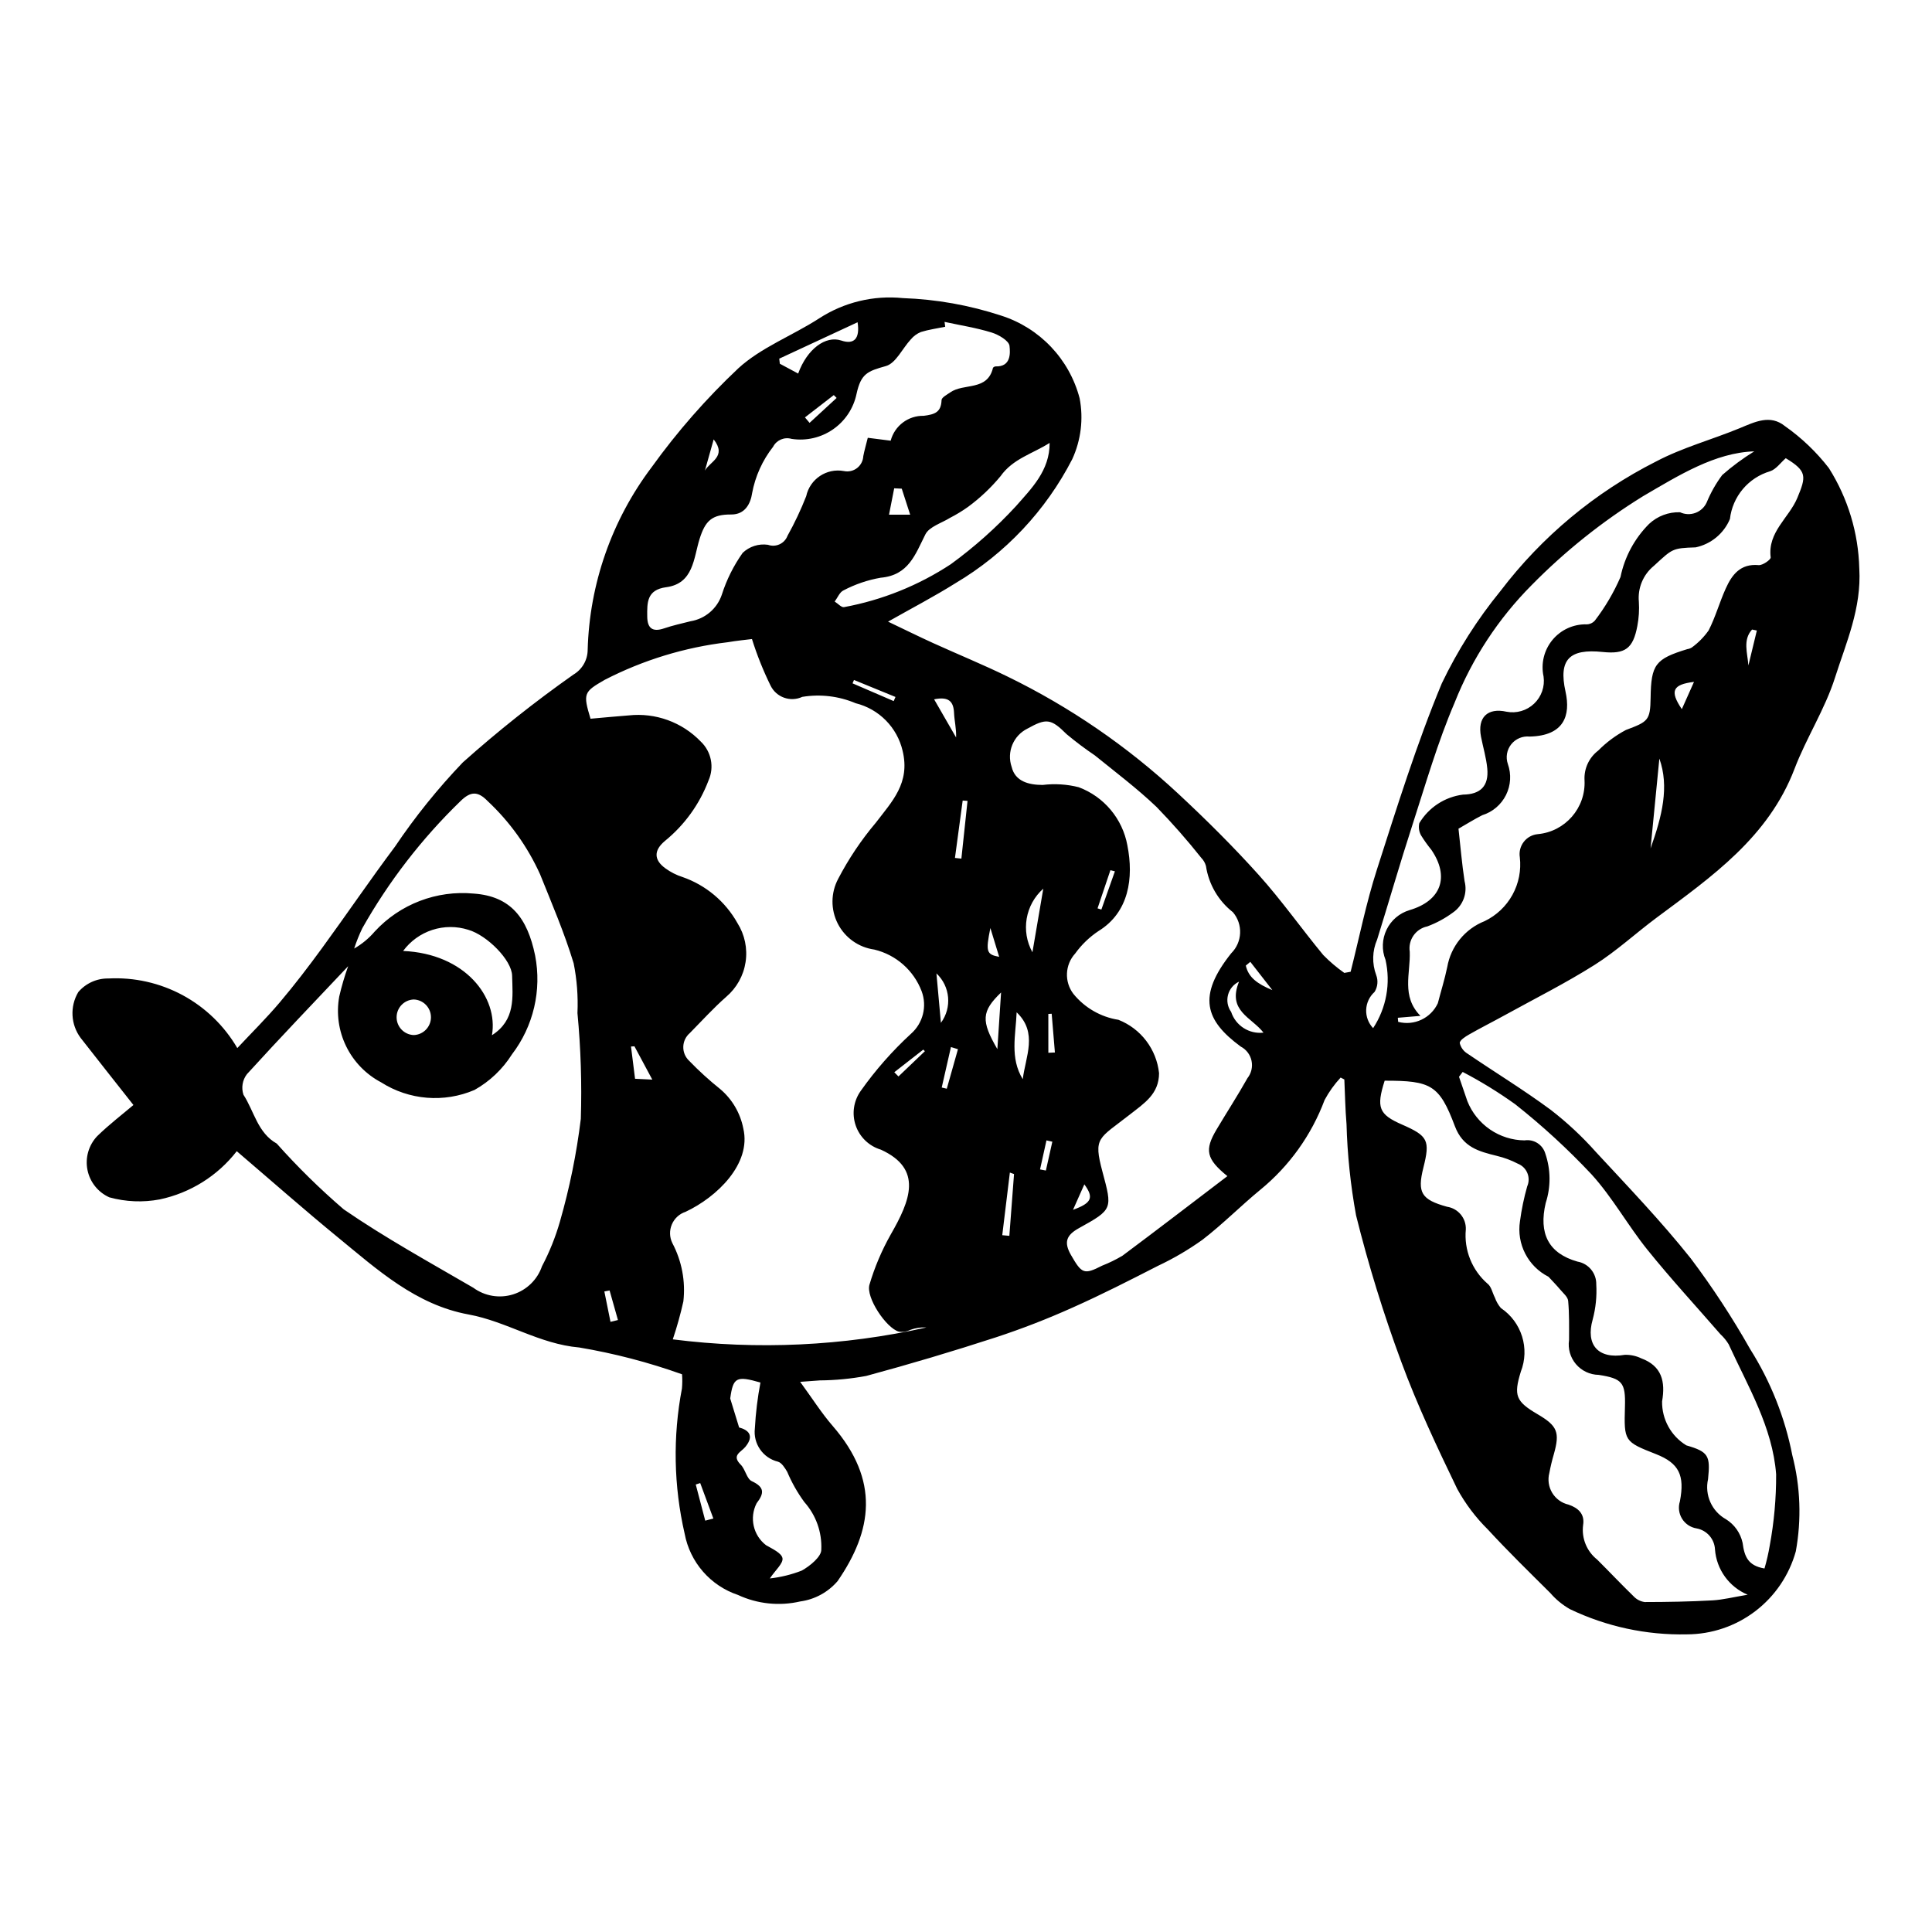 <?xml version="1.0" encoding="UTF-8"?>
<!-- Uploaded to: ICON Repo, www.svgrepo.com, Generator: ICON Repo Mixer Tools -->
<svg fill="#000000" width="800px" height="800px" version="1.1" viewBox="144 144 512 512" xmlns="http://www.w3.org/2000/svg">
 <path d="m533.29 418.17c3.113-1.777 6.32-3.387 9.457-5.117 7.988-4.402 16.172-8.504 23.871-13.367 5.793-3.66 10.898-8.402 16.422-12.508 14.629-10.879 29.609-21.301 36.531-39.441 3.137-8.223 8.07-15.809 10.723-24.152 2.973-9.344 7.047-18.352 6.438-28.918h-0.004c-0.23-9.441-3.019-18.641-8.062-26.625-3.309-4.273-7.242-8.027-11.66-11.133-3.902-3.148-7.957-1.09-11.965 0.566-7.363 3.039-15.191 5.137-22.188 8.836h-0.004c-16.148 8.164-30.23 19.887-41.188 34.285-6.148 7.523-11.379 15.754-15.574 24.516-6.676 16.062-11.871 32.766-17.199 49.355-2.844 8.852-4.672 18.027-6.957 27.059l-1.672 0.305h-0.004c-2-1.406-3.867-2.992-5.578-4.738-5.793-7.016-11.051-14.5-17.125-21.254-6.754-7.512-13.957-14.664-21.359-21.547-13.449-12.512-28.68-22.957-45.195-31-6.488-3.172-13.191-5.906-19.77-8.898-3.781-1.723-7.508-3.566-11.883-5.652 6.281-3.562 12.234-6.656 17.898-10.211 13.191-7.824 23.906-19.211 30.918-32.852 2.316-5.047 3-10.691 1.949-16.141-2.727-10.383-10.578-18.645-20.805-21.902-8.41-2.762-17.168-4.324-26.016-4.633-7.797-0.793-15.625 1.102-22.199 5.367-7.07 4.578-15.371 7.68-21.453 13.258h0.004c-8.473 7.984-16.164 16.758-22.961 26.207-10.543 13.977-16.465 30.887-16.941 48.387-0.02 2.699-1.457 5.188-3.785 6.559-10.207 7.188-19.988 14.953-29.301 23.262-6.621 6.918-12.637 14.391-17.984 22.328-6.609 8.828-12.809 17.961-19.312 26.867-3.59 4.914-7.293 9.766-11.223 14.41-3.539 4.188-7.457 8.055-11.242 12.102h-0.004c-3.449-5.914-8.465-10.766-14.488-14.02-6.027-3.25-12.832-4.781-19.672-4.422-3.062-0.051-5.988 1.27-7.981 3.602-2.266 3.805-2.019 8.602 0.625 12.152 4.652 5.965 9.355 11.891 13.988 17.777-2.719 2.316-6.359 5.09-9.609 8.258-2.254 2.387-3.215 5.719-2.574 8.938s2.801 5.93 5.797 7.273c4.352 1.199 8.918 1.391 13.355 0.551 8.102-1.711 15.336-6.238 20.414-12.777 9.062 7.742 17.812 15.465 26.832 22.855 10.465 8.574 20.656 17.859 34.605 20.414 10.094 1.848 18.727 7.836 29.34 8.75h0.004c9.266 1.562 18.375 3.938 27.223 7.102 0.098 1.254 0.086 2.516-0.027 3.769-2.438 12.734-2.191 25.836 0.719 38.473 0.695 3.719 2.371 7.184 4.852 10.035 2.484 2.856 5.684 4.992 9.27 6.195 5.16 2.398 10.977 3.008 16.52 1.723 3.852-0.523 7.375-2.449 9.902-5.402 9.176-13.344 11.254-26.613-1.336-41.133-2.938-3.391-5.356-7.231-8.594-11.66 2.512-0.184 3.867-0.266 5.223-0.383 4.117-0.031 8.223-0.43 12.273-1.18 11.543-3.117 23.008-6.531 34.391-10.238 6.906-2.273 13.688-4.906 20.316-7.887 7.656-3.406 15.137-7.223 22.602-11.047 4.133-1.945 8.082-4.258 11.801-6.914 5.344-4.109 10.113-8.953 15.324-13.242v0.004c7.688-6.289 13.566-14.5 17.047-23.801 1.156-2.156 2.586-4.156 4.25-5.949l0.984 0.504c0.184 3.914 0.238 7.836 0.57 11.738l0.004-0.004c0.219 8.152 1.066 16.273 2.535 24.293 3.269 13.129 7.266 26.07 11.965 38.758 4.234 11.496 9.5 22.645 14.828 33.695 2.172 3.965 4.906 7.594 8.121 10.77 5.328 5.785 10.969 11.285 16.551 16.836 1.473 1.711 3.231 3.156 5.191 4.277 9.66 4.633 20.281 6.922 30.992 6.688 6.559-0.012 12.93-2.164 18.145-6.137 5.215-3.973 8.988-9.547 10.742-15.863 1.543-8.465 1.227-17.164-0.934-25.496-1.953-9.98-5.742-19.512-11.176-28.113-4.715-8.344-9.973-16.371-15.734-24.027-7.836-9.844-16.59-18.969-25.152-28.215-3.629-4.078-7.629-7.809-11.945-11.145-7.125-5.269-14.723-9.902-22.059-14.898-1.039-0.621-1.781-1.633-2.059-2.809-0.012-0.746 1.461-1.688 2.441-2.246zm-151.98-89.469-0.469 1.098c-3.637-1.57-7.273-3.141-10.91-4.707l0.383-0.891c3.664 1.5 7.328 3 10.996 4.5zm31.93-50.566v0.004c-5.234 5.676-11.012 10.828-17.254 15.375-8.578 5.644-18.199 9.512-28.293 11.379-0.656 0.172-1.652-0.957-2.492-1.477 0.77-1.016 1.328-2.519 2.348-2.961v-0.004c3.086-1.621 6.406-2.75 9.84-3.348 7.394-0.648 9.156-6.133 11.84-11.473 1.035-2.059 4.309-3.004 6.582-4.422h0.004c1.648-0.848 3.234-1.816 4.742-2.891 3.184-2.344 6.07-5.07 8.594-8.117 3.289-4.652 8.453-5.922 13.012-8.824 0.043 7.363-4.871 12.129-8.922 16.762zm-33.641 2.258c0.461-2.348 0.914-4.664 1.371-6.984l2.004 0.094c0.711 2.199 1.426 4.402 2.231 6.891zm-8.328-50.992c0.68 4.438-0.996 5.965-4.328 4.844-4.117-1.383-9.047 2.211-11.422 8.754l-4.859-2.609-0.152-1.34c6.848-3.188 13.703-6.371 20.762-9.648zm-5.555 20.059c-2.391 2.199-4.777 4.398-7.168 6.602l-1.227-1.445c2.547-1.973 5.098-3.945 7.644-5.914zm-32.582 10.984c3.566 4.547-1.027 5.883-2.324 8.273 0.719-2.574 1.441-5.144 2.324-8.277zm-12.59 39.176c7.262-0.973 7.258-7.695 8.844-12.762 1.516-4.852 3.269-6.543 8.406-6.512 3.621 0.023 5.106-2.836 5.523-5.625l-0.004-0.004c0.836-4.496 2.746-8.723 5.566-12.32 0.926-1.781 2.984-2.656 4.91-2.086 3.856 0.594 7.789-0.316 10.988-2.539 3.203-2.223 5.43-5.59 6.219-9.41 1.184-5.391 2.934-5.992 7.773-7.352 2.648-0.746 4.371-4.66 6.602-7.066v0.004c0.723-0.871 1.648-1.547 2.695-1.969 2.082-0.645 4.273-0.941 6.422-1.383l-0.172-1.293c4.168 0.902 8.41 1.562 12.469 2.816 1.863 0.574 4.59 2.172 4.746 3.551 0.227 1.977 0.371 5.566-3.672 5.43-0.242-0.008-0.668 0.223-0.715 0.414-1.488 6.18-7.754 3.957-11.312 6.469-0.859 0.605-2.285 1.332-2.309 2.043-0.117 3.266-1.828 3.793-4.723 4.168h-0.004c-4.094-0.094-7.715 2.637-8.758 6.594-2.184-0.277-4.094-0.52-6.066-0.77-0.465 1.875-0.902 3.352-1.191 4.859v0.004c-0.062 1.242-0.668 2.398-1.652 3.16-0.988 0.762-2.262 1.051-3.481 0.793-4.59-0.848-9.02 2.109-10 6.672-1.414 3.602-3.066 7.102-4.949 10.48-0.785 2.078-3.098 3.141-5.191 2.387-2.441-0.352-4.906 0.438-6.691 2.137-2.398 3.387-4.262 7.117-5.523 11.07-1.242 3.703-4.426 6.418-8.281 7.051-2.356 0.594-4.742 1.117-7.039 1.898-3.039 1.035-4.414-0.035-4.449-3.109-0.039-3.68-0.164-7.109 5.016-7.805zm-22.621 140.89c-1.121 9.207-2.973 18.312-5.535 27.227-1.172 4.094-2.762 8.059-4.75 11.828-1.219 3.562-4.066 6.332-7.66 7.461-3.594 1.125-7.512 0.469-10.547-1.762-11.562-6.731-23.332-13.203-34.336-20.77-6.297-5.406-12.227-11.23-17.75-17.43-5.078-2.852-5.992-8.59-8.832-12.957h0.004c-0.609-1.852-0.266-3.887 0.918-5.434 8.84-9.723 17.945-19.207 26.84-28.629h-0.004c-0.949 2.629-1.738 5.316-2.367 8.039-0.805 4.481-0.164 9.098 1.832 13.188 1.996 4.09 5.242 7.438 9.266 9.559 7.41 4.727 16.68 5.481 24.754 2.016 4.035-2.269 7.441-5.504 9.914-9.418 5.707-7.461 7.941-17.008 6.144-26.227-2.047-9.934-6.469-15.695-16.238-16.391-9.848-0.938-19.57 2.785-26.273 10.059-1.539 1.805-3.383 3.328-5.441 4.504 0.598-1.84 1.32-3.641 2.16-5.387 7.016-12.426 15.785-23.773 26.035-33.699 2.688-2.633 4.602-2.637 7.176 0.004 5.867 5.488 10.59 12.082 13.895 19.406 3.129 7.789 6.457 15.535 8.887 23.547l0.004-0.004c0.871 4.356 1.215 8.801 1.016 13.238 0.887 9.316 1.184 18.676 0.891 28.031zm-47.09-44.496c1.938-2.621 4.641-4.574 7.742-5.578 3.098-1.008 6.434-1.016 9.539-0.027 4.953 1.441 11.5 8 11.602 12.145 0.141 5.691 0.953 11.766-5.344 15.793 1.75-10.027-7.07-21.605-23.539-22.332zm2.82 12.859h0.004c2.539 0.09 4.551 2.172 4.551 4.715 0 2.539-2.012 4.625-4.551 4.715-2.539-0.09-4.551-2.176-4.551-4.715 0-2.543 2.012-4.625 4.551-4.715zm52.137 85.43-1.629-8.051 1.387-0.266c0.738 2.613 1.477 5.223 2.215 7.836zm6.508-64.414c-0.375-2.992-0.727-5.769-1.074-8.551l0.91-0.055c1.441 2.684 2.879 5.371 4.734 8.828-2.109-0.102-3.266-0.156-4.57-0.223zm18.598 117.1c-0.836-3.191-1.676-6.383-2.512-9.578l1.18-0.383 3.484 9.395zm26.246-4.941h0.004c3.09 3.453 4.707 7.977 4.508 12.609 0.062 1.852-3.008 4.375-5.211 5.582-2.707 1.051-5.539 1.746-8.426 2.066 1.496-2.231 3.586-4.004 3.348-5.367-0.238-1.371-2.711-2.488-4.363-3.449-3.402-2.617-4.449-7.289-2.492-11.105 2.051-2.668 2.144-4.262-1.281-5.863-1.352-0.629-1.699-3.141-2.93-4.367-2.5-2.492 0.035-3.277 1.207-4.691 2.574-3.109 0.676-4.555-1.633-5.168l-2.359-7.676c0.77-5.633 1.633-6.066 8.012-4.231v0.004c-0.766 4.012-1.258 8.074-1.48 12.152-0.48 4.055 2.133 7.832 6.094 8.812 1.004 0.262 1.863 1.652 2.484 2.703 1.191 2.832 2.711 5.512 4.523 7.988zm-34.848-43.109 0.004 0.004c1.109-3.301 2.043-6.652 2.801-10.047 0.609-5.332-0.41-10.723-2.918-15.465-0.758-1.547-0.809-3.348-0.137-4.934 0.668-1.59 1.992-2.809 3.629-3.348 8.312-3.898 17.5-12.719 15.316-22.074-0.789-4.074-2.941-7.758-6.106-10.441-2.902-2.32-5.652-4.824-8.234-7.496-1.027-0.957-1.602-2.309-1.57-3.711 0.027-1.406 0.656-2.731 1.723-3.644 3.184-3.227 6.238-6.606 9.633-9.594 2.773-2.356 4.606-5.629 5.152-9.227 0.551-3.594-0.219-7.266-2.16-10.34-3.195-5.711-8.375-10.051-14.555-12.199-1.629-0.52-3.164-1.301-4.543-2.309-3.109-2.258-3.059-4.781-0.148-7.223h-0.004c5.215-4.231 9.215-9.773 11.59-16.055 1.566-3.519 0.746-7.648-2.047-10.305-4.953-5.152-12.012-7.715-19.113-6.938-3.262 0.242-6.516 0.566-10.113 0.879-2.023-6.731-1.809-7.094 3.758-10.305 10.184-5.246 21.223-8.621 32.594-9.969 2.488-0.426 5.004-0.66 6.43-0.844v-0.004c1.328 4.227 2.973 8.344 4.922 12.32 1.516 3.129 5.258 4.469 8.414 3.008 4.777-0.789 9.684-0.207 14.145 1.684 3.035 0.75 5.805 2.324 8 4.551 2.195 2.223 3.734 5.012 4.445 8.059 2.062 8.562-2.805 13.414-7.137 19.102v-0.004c-3.844 4.562-7.176 9.531-9.934 14.82-1.977 3.703-2.019 8.137-0.113 11.875 1.91 3.738 5.527 6.309 9.684 6.879 5.754 1.379 10.449 5.519 12.547 11.051 1.484 3.981 0.355 8.465-2.836 11.27-4.949 4.551-9.402 9.609-13.285 15.098-1.914 2.656-2.422 6.074-1.367 9.172 1.055 3.098 3.543 5.496 6.68 6.434 11.203 5.117 7.809 13.457 2.594 22.516v0.004c-2.363 4.188-4.246 8.633-5.613 13.242-1.031 3.383 4.461 11.555 7.773 12.465 0.836 0.145 1.691 0.059 2.484-0.242 1.523-0.652 3.176-0.949 4.836-0.863-22.055 4.93-44.797 5.996-67.215 3.152zm66.812-76.355c-2.332 2.231-4.668 4.461-7 6.688l-1.109-1.117 7.688-6zm17.355-32.648c0.887 2.902 1.59 5.207 2.332 7.637-3.379-0.633-3.609-1.34-2.332-7.637zm-9.625-56.949c0.086 2.027 0.621 4.035 0.543 6.453-1.879-3.262-3.758-6.523-5.828-10.113 3.852-0.785 5.156 0.523 5.285 3.66zm-4.672 68.977c3.664 3.43 4.172 9.062 1.188 13.098-0.363-3.981-0.762-8.402-1.188-13.098zm2.746 30.559-1.344-0.316c0.816-3.574 1.629-7.152 2.445-10.727l1.859 0.57c-0.992 3.488-1.977 6.981-2.961 10.473zm3.867-60.98-1.703-0.18c0.684-5.07 1.367-10.137 2.047-15.207l1.285 0.09zm9.539 50.496c-4.371-7.527-4.211-10.016 0.98-15.023-0.344 5.242-0.641 9.746-0.984 15.023zm3.176 49.473-1.883-0.172 2.016-16.598 1.105 0.395c-0.418 5.457-0.828 10.918-1.242 16.375zm3.555-41.512c-3.469-5.625-1.863-11.742-1.625-17.727 5.68 5.414 2.367 11.695 1.621 17.727zm5.434-50.492c-0.891 5.211-1.777 10.426-2.875 16.855v-0.004c-3.102-5.598-1.906-12.598 2.875-16.852zm0.688 74.695-1.547-0.293 1.703-7.695 1.555 0.348c-0.57 2.547-1.141 5.094-1.711 7.641zm0.656-31.203-0.004-10.297 0.887-0.047 0.852 10.262zm52.754 6.742c-2.59 4.606-5.477 9.047-8.18 13.594-3.211 5.402-2.773 7.777 2.875 12.352-9.508 7.234-18.613 14.234-27.816 21.094-1.719 1.023-3.519 1.902-5.383 2.633-4.816 2.469-5.398 2.129-8.23-2.785-1.965-3.406-1.297-5.289 2.117-7.176 8.988-4.969 8.84-5.074 6.203-14.934-2.469-9.219-1.02-8.656 7.246-15.145 3.84-3.012 7.738-5.438 7.75-10.977-0.328-3.113-1.508-6.078-3.402-8.57s-4.441-4.418-7.356-5.566c-4.695-0.738-8.949-3.191-11.945-6.879-2.445-3.215-2.242-7.715 0.48-10.695 1.684-2.336 3.773-4.352 6.172-5.949 8.086-4.957 9.367-14.113 7.656-22.699h0.004c-1.289-7.055-6.188-12.91-12.906-15.422-3.113-0.785-6.348-0.988-9.539-0.598-3.742-0.004-7.301-0.949-8.223-4.766-1.359-3.953 0.426-8.301 4.176-10.16 4.996-2.769 6.207-2.699 10.383 1.469 2.391 1.996 4.883 3.871 7.465 5.613 5.527 4.477 11.234 8.781 16.371 13.676l0.004 0.004c4.172 4.297 8.133 8.805 11.855 13.496 0.586 0.598 1.012 1.336 1.234 2.141 0.727 4.848 3.285 9.234 7.144 12.254 2.723 3.195 2.519 7.949-0.465 10.902-9.023 11.336-6.887 17.773 2.531 24.699h-0.004c1.477 0.766 2.531 2.152 2.875 3.777s-0.059 3.32-1.098 4.617zm-46.219 34.875c1.156-2.602 2.09-4.699 3.004-6.75 2.543 3.492 2.016 4.938-3.008 6.75zm6.504-79.895c1.137-3.371 2.269-6.742 3.406-10.113l1.191 0.301c-1.195 3.379-2.391 6.758-3.586 10.133zm35.41 27.445-0.004 0.004c-0.93-1.301-1.234-2.949-0.832-4.496 0.402-1.551 1.469-2.84 2.918-3.523-3.184 7.766 3.352 9.445 6.484 13.508-3.797 0.438-7.379-1.855-8.57-5.488zm3.883-12.277 1.191-0.992c1.711 2.199 3.422 4.394 5.84 7.496-4.055-1.691-6.34-3.41-7.031-6.5zm107.26-31.051c0.863-8.832 1.633-16.676 2.332-23.809 2.656 7.453 0.746 15.184-2.336 23.812zm8.289-36.906c-3.277-4.84-2.426-6.539 3.223-7.227-1.074 2.406-2.074 4.644-3.227 7.231zm17.641-11.578c-0.227-3.277-1.547-6.762 0.969-9.52l1.27 0.258c-0.75 3.09-1.496 6.176-2.242 9.266zm-99.07 86.516h-0.004c0.836-1.336 0.996-2.988 0.438-4.461-1.141-3.051-1.055-6.422 0.242-9.406 3.129-10.027 6.027-20.133 9.27-30.121 3.562-10.988 6.758-22.168 11.305-32.75l-0.004-0.004c4.625-11.625 11.555-22.191 20.375-31.062 8.855-9.004 18.762-16.91 29.504-23.555 9.562-5.582 19.09-11.551 29.5-11.898h-0.004c-3 1.848-5.844 3.945-8.492 6.273-1.672 2.242-3.055 4.684-4.117 7.269-0.586 1.285-1.664 2.281-2.988 2.769-1.328 0.488-2.793 0.426-4.074-0.172-3.031-0.098-5.977 1.012-8.195 3.082-3.852 3.852-6.492 8.75-7.586 14.086-1.793 4.129-4.082 8.02-6.824 11.586-0.543 0.594-1.309 0.938-2.113 0.953-3.504-0.098-6.856 1.426-9.09 4.125-2.234 2.699-3.106 6.273-2.359 9.699 0.379 2.664-0.555 5.344-2.508 7.195-1.949 1.852-4.676 2.648-7.312 2.133-5.031-1.121-7.75 1.531-6.758 6.629 0.547 2.805 1.395 5.578 1.66 8.406 0.438 4.652-1.785 6.879-6.434 6.934-4.816 0.609-9.086 3.398-11.578 7.562-0.246 1.086-0.09 2.223 0.438 3.199 0.832 1.348 1.75 2.637 2.75 3.863 4.91 7.176 2.606 13.527-5.781 15.988v0.004c-2.664 0.793-4.871 2.668-6.082 5.172s-1.316 5.402-0.285 7.984c1.418 6.234 0.23 12.773-3.281 18.117-1.25-1.312-1.914-3.074-1.84-4.883s0.879-3.512 2.227-4.719zm89.457 161.25c-5.941 0.328-11.898 0.434-17.848 0.438l-0.004 0.004c-1.133-0.152-2.18-0.691-2.961-1.527-3.277-3.176-6.406-6.504-9.645-9.723-2.766-2.184-4.184-5.656-3.734-9.148 0.48-2.914-1.262-4.543-3.859-5.422h0.004c-1.809-0.41-3.371-1.535-4.332-3.121-0.957-1.586-1.23-3.492-0.758-5.285 0.316-1.684 0.715-3.352 1.199-4.996 1.625-5.777 0.945-7.473-4.309-10.551-5.769-3.379-6.394-4.949-4.465-11.238h-0.004c2.438-6.172 0.246-13.207-5.266-16.902-0.695-0.82-1.234-1.762-1.59-2.773-0.652-1.246-0.945-2.941-1.953-3.691-4.117-3.586-6.258-8.934-5.75-14.367 0.117-2.981-2.027-5.57-4.973-6.016-6.828-1.883-7.938-3.75-6.273-10.359 1.816-7.223 1.23-8.41-5.648-11.414-6.148-2.684-6.891-4.496-4.613-11.633 12.254-0.016 14.492 1.094 18.605 12.047 2.106 5.609 6.363 6.699 11.125 7.875h-0.008c1.934 0.457 3.805 1.152 5.566 2.07 1.145 0.449 2.059 1.344 2.527 2.481 0.469 1.137 0.453 2.414-0.043 3.539-0.859 3.019-1.496 6.098-1.91 9.211-0.941 6.031 2.109 11.98 7.555 14.734 1.043 1.133 2.129 2.231 3.117 3.41 0.789 0.941 2 1.93 2.094 2.984 0.312 3.438 0.246 6.918 0.238 10.379h-0.004c-0.336 2.297 0.332 4.629 1.836 6.394 1.508 1.77 3.699 2.801 6.019 2.836 6.262 0.977 7.141 2.039 6.961 8.406-0.262 9.191-0.199 9.289 8.223 12.594 6.121 2.406 7.66 5.621 6.34 12.508h0.004c-0.496 1.543-0.289 3.227 0.562 4.606 0.848 1.379 2.262 2.32 3.863 2.574 2.719 0.5 4.738 2.809 4.867 5.574 0.398 5.312 3.75 9.949 8.668 12-3.816 0.633-6.609 1.352-9.43 1.504zm-66.105-140.05-0.004 0.004c4.84 2.523 9.492 5.391 13.93 8.566 7.191 5.688 13.953 11.898 20.227 18.582 5.547 6.109 9.617 13.535 14.82 19.996 6.184 7.676 12.879 14.938 19.348 22.383v-0.004c0.836 0.777 1.566 1.664 2.16 2.641 5.109 11.164 11.629 21.941 12.586 34.457 0.027 6.348-0.543 12.684-1.699 18.926-0.344 2.039-0.809 4.059-1.387 6.043-4.34-0.738-5.316-3.125-5.797-6.785-0.559-2.598-2.144-4.856-4.398-6.258-3.769-2.098-5.703-6.426-4.762-10.633 0.633-6.195 0.16-7.242-5.75-8.953-4.055-2.469-6.5-6.898-6.43-11.645 0.918-5.305-0.074-9.402-5.531-11.422-1.363-0.66-2.867-0.977-4.383-0.922-7.012 1.176-10.391-2.641-8.477-9.363 0.812-3.035 1.133-6.184 0.949-9.32 0.055-2.957-2.051-5.516-4.969-6.027-7.684-2.172-10.344-7.434-8.426-15.559l0.004-0.004c1.375-4.242 1.336-8.82-0.105-13.043-0.688-2.394-3.051-3.902-5.512-3.519-3.269-0.035-6.453-1.039-9.152-2.891-2.695-1.848-4.781-4.453-5.996-7.492-0.75-2.152-1.48-4.316-2.219-6.473zm-4.102-27.758c-0.66 3.215-1.66 6.359-2.481 9.543v0.004c-1.844 3.977-6.277 6.059-10.516 4.941l-0.09-1.082c1.727-0.145 3.449-0.289 5.996-0.5-5.133-5.191-2.621-11.246-2.836-16.996-0.48-3.121 1.562-6.07 4.652-6.715 2.41-0.895 4.684-2.121 6.754-3.648 2.703-1.836 3.953-5.176 3.125-8.336-0.707-4.57-1.082-9.195-1.613-13.91 2.078-1.188 4.141-2.488 6.309-3.582 2.731-0.848 4.996-2.777 6.277-5.336 1.277-2.559 1.457-5.527 0.496-8.223-0.617-1.777-0.281-3.746 0.887-5.219 1.172-1.473 3.012-2.246 4.879-2.055 9.102-0.203 10.926-5.547 9.512-11.922-1.883-8.484 1.012-11.418 9.844-10.496 5.957 0.621 8.062-0.879 9.191-6.883 0.406-2.121 0.543-4.289 0.402-6.445-0.336-3.629 1.152-7.184 3.973-9.488 4.957-4.547 4.82-4.695 11.047-4.906v0.004c4.09-0.855 7.496-3.664 9.113-7.516 0.336-2.922 1.523-5.676 3.414-7.926s4.402-3.894 7.223-4.727c1.602-0.52 2.801-2.289 4.16-3.465 5.676 3.434 5.43 4.832 3.078 10.5-2.199 5.309-7.934 9.059-7.074 15.793 0.074 0.574-2.144 2.141-3.184 2.043-4.852-0.445-7.082 2.547-8.738 6.223-1.645 3.641-2.715 7.555-4.531 11.098v-0.004c-1.227 1.734-2.731 3.262-4.449 4.512-0.367 0.227-0.773 0.375-1.199 0.434-8.484 2.598-9.59 4.066-9.719 12.902-0.09 6.031-0.684 6.316-6.586 8.539v0.004c-2.695 1.434-5.156 3.269-7.301 5.441-2.445 1.859-3.805 4.812-3.625 7.875 0.359 7.316-5.113 13.609-12.406 14.27-1.465 0.141-2.805 0.879-3.699 2.043-0.898 1.164-1.277 2.644-1.043 4.094 0.398 3.441-0.285 6.918-1.957 9.949s-4.246 5.465-7.367 6.965c-5.211 2.059-8.969 6.688-9.918 12.207z"/>
</svg>